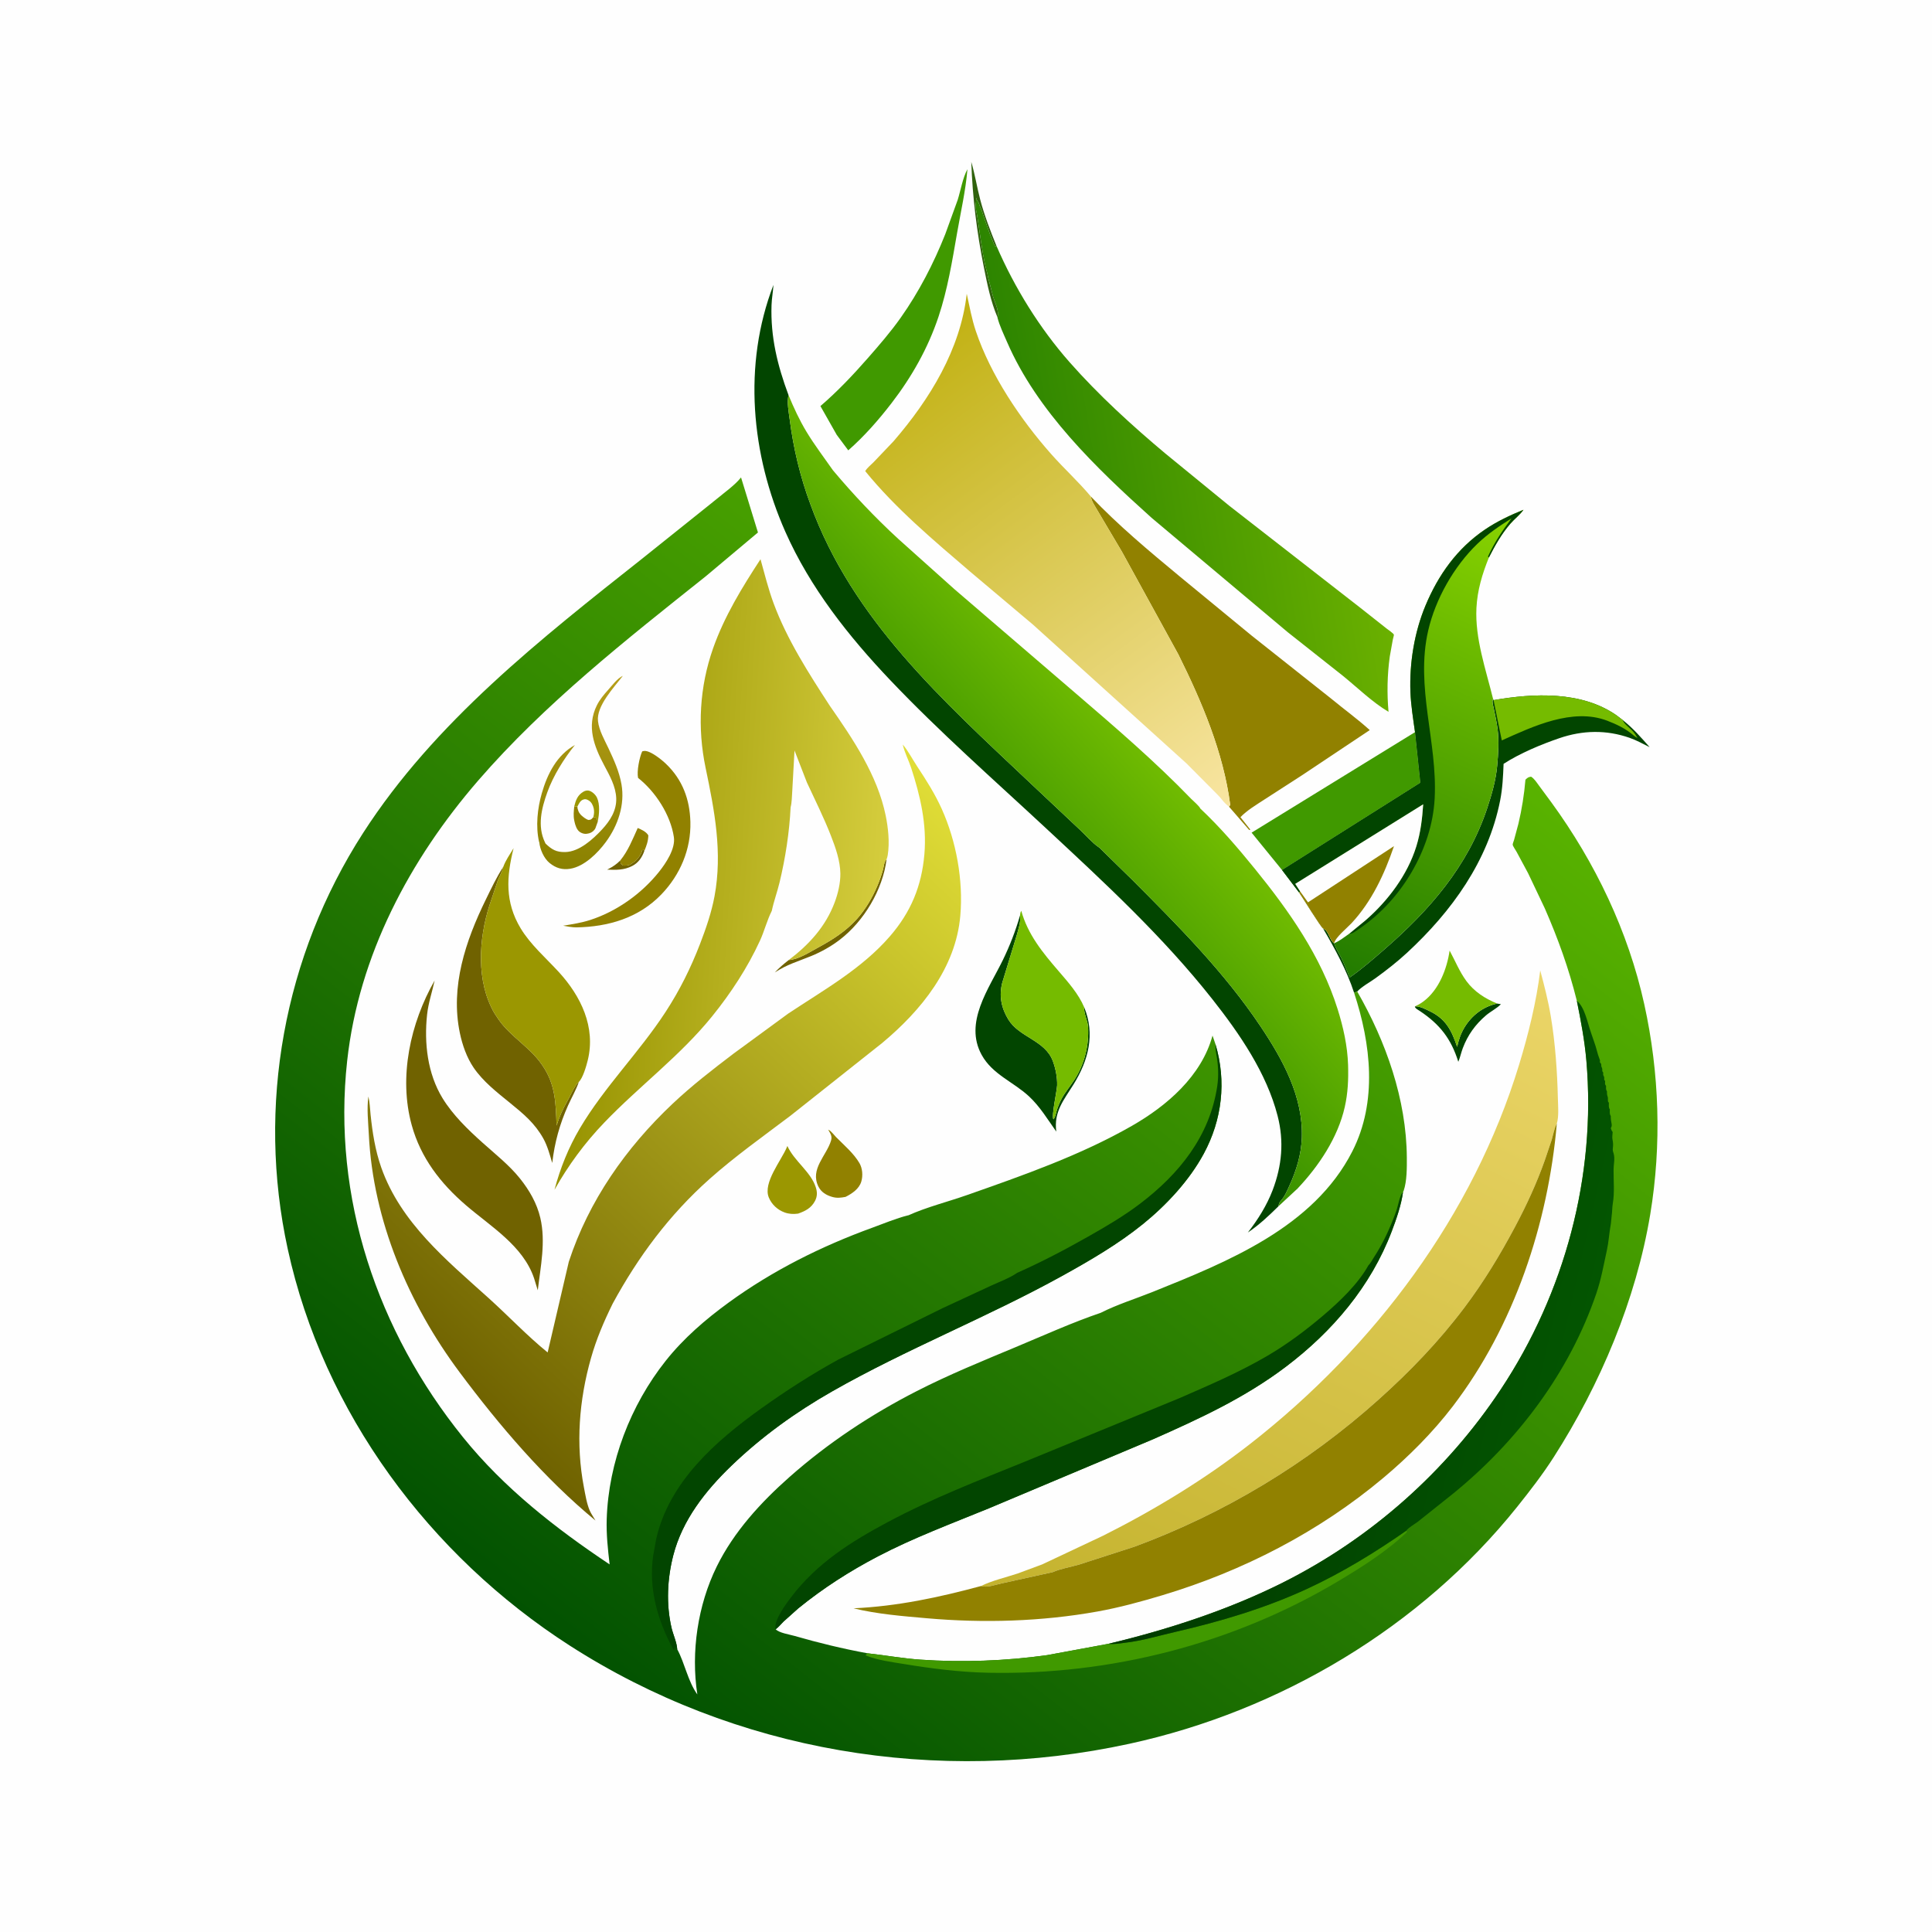 <svg version="1.1" xmlns="http://www.w3.org/2000/svg" style="display: block;" viewBox="0 0 2048 2048" width="1024" height="1024">
<defs>
	<linearGradient id="Gradient1" gradientUnits="userSpaceOnUse" x1="605.492" y1="921.687" x2="633.586" y2="713.702">
		<stop class="stop0" offset="0" stop-opacity="1" stop-color="rgb(138,129,0)"/>
		<stop class="stop1" offset="1" stop-opacity="1" stop-color="rgb(182,158,25)"/>
	</linearGradient>
	<linearGradient id="Gradient2" gradientUnits="userSpaceOnUse" x1="1083.42" y1="507.797" x2="1436" y2="448.615">
		<stop class="stop0" offset="0" stop-opacity="1" stop-color="rgb(45,133,0)"/>
		<stop class="stop1" offset="1" stop-opacity="1" stop-color="rgb(106,176,0)"/>
	</linearGradient>
	<linearGradient id="Gradient3" gradientUnits="userSpaceOnUse" x1="1192.37" y1="1755.25" x2="1565.88" y2="998.855">
		<stop class="stop0" offset="0" stop-opacity="1" stop-color="rgb(196,179,46)"/>
		<stop class="stop1" offset="1" stop-opacity="1" stop-color="rgb(235,213,104)"/>
	</linearGradient>
	<linearGradient id="Gradient4" gradientUnits="userSpaceOnUse" x1="1425.32" y1="1029.48" x2="1627.37" y2="573.678">
		<stop class="stop0" offset="0" stop-opacity="1" stop-color="rgb(35,124,0)"/>
		<stop class="stop1" offset="1" stop-opacity="1" stop-color="rgb(134,209,0)"/>
	</linearGradient>
	<linearGradient id="Gradient5" gradientUnits="userSpaceOnUse" x1="609.418" y1="920.114" x2="938.478" y2="940.236">
		<stop class="stop0" offset="0" stop-opacity="1" stop-color="rgb(150,146,0)"/>
		<stop class="stop1" offset="1" stop-opacity="1" stop-color="rgb(213,205,61)"/>
	</linearGradient>
	<linearGradient id="Gradient6" gradientUnits="userSpaceOnUse" x1="945.666" y1="372.466" x2="1299.87" y2="855.296">
		<stop class="stop0" offset="0" stop-opacity="1" stop-color="rgb(193,177,18)"/>
		<stop class="stop1" offset="1" stop-opacity="1" stop-color="rgb(248,229,162)"/>
	</linearGradient>
	<linearGradient id="Gradient7" gradientUnits="userSpaceOnUse" x1="453.599" y1="1444.39" x2="1018.91" y2="848.818">
		<stop class="stop0" offset="0" stop-opacity="1" stop-color="rgb(111,98,0)"/>
		<stop class="stop1" offset="1" stop-opacity="1" stop-color="rgb(225,222,55)"/>
	</linearGradient>
	<linearGradient id="Gradient8" gradientUnits="userSpaceOnUse" x1="1027.54" y1="909.882" x2="1190.88" y2="763.742">
		<stop class="stop0" offset="0" stop-opacity="1" stop-color="rgb(55,144,0)"/>
		<stop class="stop1" offset="1" stop-opacity="1" stop-color="rgb(113,188,1)"/>
	</linearGradient>
	<linearGradient id="Gradient9" gradientUnits="userSpaceOnUse" x1="598.234" y1="1743.56" x2="1436.81" y2="676.657">
		<stop class="stop0" offset="0" stop-opacity="1" stop-color="rgb(2,82,1)"/>
		<stop class="stop1" offset="1" stop-opacity="1" stop-color="rgb(89,179,0)"/>
	</linearGradient>
	<linearGradient id="Gradient10" gradientUnits="userSpaceOnUse" x1="1281.14" y1="1369.52" x2="1670.85" y2="1458.52">
		<stop class="stop0" offset="0" stop-opacity="1" stop-color="rgb(1,58,0)"/>
		<stop class="stop1" offset="1" stop-opacity="1" stop-color="rgb(3,85,1)"/>
	</linearGradient>
</defs>
<path transform="translate(0,0)" fill="rgb(254,254,254)" d="M -0 -0 L 2048 0 L 2048 2048 L -0 2048 L -0 -0 z"/>
<path transform="translate(0,0)" fill="rgb(112,98,0)" d="M 657.463 912.168 L 657.869 914.262 L 658 915.51 L 660.5 917.475 C 662.634 917.671 666.062 917.584 668 916.527 L 669.5 915.51 C 672.654 913.69 675.766 911.037 677.718 907.854 L 678.5 906.51 C 679.372 905.096 680.001 904.239 680.413 902.596 L 680.634 901.5 L 682.025 900.76 L 683.024 902.025 C 680.581 908.886 676.748 914.658 670.053 918.036 C 661.271 922.466 653.122 922.19 643.585 921.85 L 644.928 921.167 C 649.723 918.688 653.661 916.074 657.463 912.168 z"/>
<path transform="translate(0,0)" fill="rgb(145,129,0)" d="M 608.738 854.696 L 612.066 855.012 C 612.779 860.346 614.261 862.783 618.503 866.11 C 620.264 867.491 621.871 868.478 624 869.222 C 626.995 868.638 626.968 868.383 628.969 866.024 L 632.181 866.852 L 633.709 870.865 L 631.143 878 C 629.802 880.673 627.34 882.538 624.5 883.346 C 620.832 884.391 617.925 884.017 614.735 881.987 C 611.398 879.864 609.759 874.619 608.987 870.989 L 608.692 869.5 C 607.67 864.459 608.245 859.759 608.738 854.696 z"/>
<path transform="translate(0,0)" fill="rgb(112,98,0)" d="M 836.102 1017.67 C 846.271 1017.19 858.09 1009.38 867.039 1004.53 C 882.643 996.076 896.574 987.285 908.545 973.94 C 917.454 964.007 924.772 951.491 929.957 939.221 C 932.351 933.556 934.449 927.718 936.024 921.772 C 936.845 918.673 937.356 912.793 939.808 910.943 C 935.691 943.2 915.91 976.432 890.268 996.11 C 881.099 1003.15 870.593 1009.06 859.9 1013.44 C 846.12 1019.08 834.059 1022.42 821.317 1030.85 C 825.939 1025.94 830.775 1021.8 836.102 1017.67 z"/>
<path transform="translate(0,0)" fill="rgb(48,98,13)" d="M 1057.34 336.236 C 1050.23 319.757 1046.47 300.99 1042.95 283.423 C 1035.43 245.838 1030.94 209.902 1029.59 171.593 C 1033.5 184.759 1035.59 198.397 1039.09 211.686 C 1043.46 228.255 1049.89 244.908 1056.35 260.768 L 1054.82 261.162 C 1053.68 259.044 1052.95 257.2 1052.11 254.995 C 1051.26 252.785 1050.26 250.756 1049.5 248.49 L 1042.58 229 L 1041.16 224.562 C 1040.3 221.93 1038.96 219.598 1038.11 216.937 C 1037.5 215.024 1036.72 213.587 1035.51 212 L 1035.25 209.675 C 1034.41 211.603 1034.87 213.15 1034.48 215.21 C 1033.7 219.349 1035.08 224.354 1035.83 228.5 L 1038.87 249.005 C 1040.81 262.253 1042.89 276.643 1046.49 289.5 L 1047.62 294.752 L 1052.88 315.005 C 1054.92 321.242 1059.42 330.006 1057.34 336.236 z"/>
<path transform="translate(0,0)" fill="rgb(145,129,0)" d="M 657.463 912.168 C 665.878 901.866 670.582 889.699 676.019 877.7 C 680.131 879.503 684.881 881.534 687.245 885.5 C 687.113 891.718 685.369 896.37 683.024 902.025 L 682.025 900.76 L 680.634 901.5 L 680.413 902.596 C 680.001 904.239 679.372 905.096 678.5 906.51 L 677.718 907.854 C 675.766 911.037 672.654 913.69 669.5 915.51 L 668 916.527 C 666.062 917.584 662.634 917.671 660.5 917.475 L 658 915.51 L 657.869 914.262 L 657.463 912.168 z"/>
<path transform="translate(0,0)" fill="rgb(155,151,1)" d="M 608.738 854.696 C 610.359 848.209 612.274 842.942 618.276 839.327 C 619.866 838.369 621.839 837.734 623.713 838.022 C 627.323 838.578 631.275 842.284 632.793 845.5 C 636.201 852.72 635.13 863.242 633.709 870.865 L 632.181 866.852 L 628.969 866.024 C 626.968 868.383 626.995 868.638 624 869.222 C 621.871 868.478 620.264 867.491 618.503 866.11 C 614.261 862.783 612.779 860.346 612.066 855.012 L 608.738 854.696 z"/>
<path transform="translate(0,0)" fill="rgb(254,254,254)" d="M 612.066 855.012 C 613.451 852.364 614.916 848.923 617.872 847.718 C 620.317 846.72 621.696 847.169 623.9 848.422 C 627.014 850.193 628.656 853.684 629.392 857.066 C 630.008 859.898 629.788 863.249 628.969 866.024 C 626.968 868.383 626.995 868.638 624 869.222 C 621.871 868.478 620.264 867.491 618.503 866.11 C 614.261 862.783 612.779 860.346 612.066 855.012 z"/>
<path transform="translate(0,0)" fill="rgb(2,69,0)" d="M 1587.11 1063.81 L 1591.01 1064.5 C 1586.73 1068.95 1580.04 1072.21 1575.18 1076.37 C 1563.86 1086.09 1555.91 1097.09 1550.6 1111.14 C 1548.82 1115.85 1547.83 1120.92 1545.87 1125.54 C 1538.22 1101.1 1526.32 1085.84 1505.04 1071.68 C 1503.66 1070.76 1499.7 1068.75 1499.85 1066.83 C 1504.69 1066.28 1511.67 1069.97 1516 1072.09 C 1532.88 1080.32 1538.89 1092.58 1544.62 1109.69 C 1546.36 1102.09 1548.4 1095.65 1552.49 1088.96 C 1560.09 1076.51 1571.87 1067.3 1586.2 1064.01 L 1587.11 1063.81 z"/>
<path transform="translate(0,0)" fill="rgb(145,129,0)" d="M 877.952 1197.5 C 880.864 1198.59 884.043 1203.12 886.347 1205.46 C 894.709 1213.92 905.016 1222.61 911.04 1232.95 C 914.316 1238.58 914.846 1246.32 913.012 1252.5 C 910.682 1260.35 903.164 1265.27 896.317 1268.75 C 891.188 1269.7 887.192 1270.23 882.079 1268.75 C 875.96 1266.99 870.521 1263.77 867.585 1257.87 C 858.356 1239.31 876.04 1225.16 880.926 1209.15 C 882.436 1204.2 880.187 1201.73 877.952 1197.5 z"/>
<path transform="translate(0,0)" fill="rgb(155,151,1)" d="M 834.651 1214.8 C 841.946 1230.86 859.307 1241.99 864.701 1258.37 C 866.387 1263.49 866.509 1268.11 863.97 1272.98 C 860 1280.59 853.726 1283.77 846.01 1286.48 C 841.086 1287.18 836.298 1286.93 831.589 1285.2 C 824.152 1282.48 817.905 1276.67 814.922 1269.28 C 808.651 1253.74 828.059 1230.43 834.075 1216.18 L 834.651 1214.8 z"/>
<path transform="translate(0,0)" fill="rgb(117,187,0)" d="M 1499.85 1066.83 C 1503.11 1065.41 1506.15 1063.63 1509 1061.5 C 1525.28 1049.3 1533.81 1027.16 1536.65 1007.66 C 1542.53 1018.44 1547.07 1029.92 1554.39 1039.9 C 1562.7 1051.22 1574.29 1058.61 1587.11 1063.81 L 1586.2 1064.01 C 1571.87 1067.3 1560.09 1076.51 1552.49 1088.96 C 1548.4 1095.65 1546.36 1102.09 1544.62 1109.69 C 1538.89 1092.58 1532.88 1080.32 1516 1072.09 C 1511.67 1069.97 1504.69 1066.28 1499.85 1066.83 z"/>
<path transform="translate(0,0)" fill="url(#Gradient1)" d="M 578.326 894.259 C 584.999 900.603 589.686 903.424 599.236 903.212 C 614.094 902.884 628.486 889.674 638.099 879.354 C 646.686 870.136 653.787 859.052 653.225 846 C 652.686 833.445 646.283 822.209 640.519 811.388 C 629.721 791.117 621.626 770.083 632.642 747.8 C 635.713 741.589 640.135 736.342 644.725 731.22 C 648.745 726.734 654.619 718.816 660.219 716.455 C 650.941 728.607 631.995 748.379 633.901 764.5 C 635.081 774.477 640.746 784.149 644.961 793.127 C 650.774 805.51 656.382 817.738 658.779 831.327 C 662.616 853.082 655.027 875.193 642.13 892.69 C 633.538 904.346 619.38 918.458 604.539 920.898 C 596.06 922.291 589.308 920.214 582.646 914.865 C 576.607 910.016 572.325 900.294 571.644 892.646 L 571.472 892.576 C 567.673 875.97 569.685 857.081 574.36 840.812 C 580.217 820.424 590.289 800.405 609.432 789.755 C 597.751 804.27 586.511 822.255 580.176 839.838 C 574.002 856.975 569.42 875.729 577.676 892.935 L 578.326 894.259 z"/>
<path transform="translate(0,0)" fill="rgb(145,129,0)" d="M 680.762 796.5 C 681.721 796.25 682.487 795.992 683.516 796.011 C 690.045 796.127 701.249 805.211 705.959 809.706 C 723.507 826.455 731.24 847.523 731.844 871.283 C 732.581 900.268 721 927.424 700.997 948.167 C 676.88 973.177 644.705 982.494 610.912 983.06 C 606.173 983.037 601.605 982.109 596.952 981.303 C 606.606 979.711 616.285 978.238 625.62 975.224 C 653.735 966.145 680.131 947.302 698.5 924.29 C 705.782 915.166 716.193 899.755 714.332 887.346 C 710.794 863.753 694.834 839.168 676.394 824.629 C 674.863 817.732 677.796 802.93 680.762 796.5 z"/>
<path transform="translate(0,0)" fill="rgb(2,69,0)" d="M 1081.24 970.505 L 1081.39 972.489 C 1081.76 978.525 1079.51 984.901 1077.98 990.713 L 1062.41 1041.82 C 1058.82 1055.84 1061.5 1068.68 1068.96 1080.85 C 1080.53 1099.72 1107.92 1102.7 1116.1 1124.88 C 1119.01 1132.74 1120.84 1142.09 1120.6 1150.5 C 1120.43 1156.23 1114.32 1183.61 1116.7 1186.5 C 1118.88 1184.02 1119.16 1180.43 1120.13 1177.35 C 1121.44 1173.16 1123.15 1168.89 1125.21 1165 C 1128.99 1157.86 1134.34 1151.57 1138.75 1144.81 C 1149.61 1128.19 1154.61 1107.87 1153.34 1088.16 C 1152.93 1081.89 1148.54 1073.43 1149.29 1067.74 C 1161.06 1096.35 1153.76 1124.17 1137.95 1149.58 C 1127.47 1166.42 1116.96 1178.5 1119.7 1199.52 C 1110.56 1186.64 1102.34 1172.9 1090.68 1162.1 C 1074.06 1146.72 1052.04 1138.92 1040.65 1118.3 C 1021.64 1083.91 1048.28 1048.05 1063.03 1017.76 C 1070.41 1002.63 1076.57 986.677 1081.24 970.505 z"/>
<path transform="translate(0,0)" fill="rgb(117,187,0)" d="M 1081.24 970.505 C 1081.49 968.456 1081.57 967.331 1082.6 965.5 C 1089.55 990.688 1105.35 1009.91 1122.09 1029.32 C 1132.11 1040.95 1143.24 1053.45 1149.29 1067.74 C 1148.54 1073.43 1152.93 1081.89 1153.34 1088.16 C 1154.61 1107.87 1149.61 1128.19 1138.75 1144.81 C 1134.34 1151.57 1128.99 1157.86 1125.21 1165 C 1123.15 1168.89 1121.44 1173.16 1120.13 1177.35 C 1119.16 1180.43 1118.88 1184.02 1116.7 1186.5 C 1114.32 1183.61 1120.43 1156.23 1120.6 1150.5 C 1120.84 1142.09 1119.01 1132.74 1116.1 1124.88 C 1107.92 1102.7 1080.53 1099.72 1068.96 1080.85 C 1061.5 1068.68 1058.82 1055.84 1062.41 1041.82 L 1077.98 990.713 C 1079.51 984.901 1081.76 978.525 1081.39 972.489 L 1081.24 970.505 z"/>
<path transform="translate(0,0)" fill="rgb(64,153,0)" d="M 1499.97 776.125 L 1505.64 829.721 L 1359.01 922.258 L 1326.75 882.642 L 1499.97 776.125 z"/>
<path transform="translate(0,0)" fill="rgb(112,98,0)" d="M 613.609 1146.85 C 610.692 1155.31 605.893 1163.55 602.21 1171.73 C 593.25 1191.65 587.901 1211.16 585.396 1232.82 C 582.94 1224.42 580.289 1214.65 576.029 1207 C 566.934 1190.65 554.874 1180.71 540.62 1169.12 C 526.921 1157.99 512.013 1146.43 502.001 1131.66 C 494.755 1120.98 490.12 1107.71 487.495 1095.15 C 477.184 1045.86 493.501 997.462 514.93 953.686 C 520.677 941.945 526.295 929.935 533.452 918.974 L 533.231 919.862 C 531.921 924.881 529.265 929.135 527.484 933.966 L 518.937 959.449 C 507.407 995.385 504.553 1040.31 524.036 1073.96 L 527.5 1079.21 L 528.451 1080.63 C 540.813 1098.56 561.542 1109.99 573.996 1128 L 574.967 1129.38 C 588.884 1149.51 589.177 1169.73 589.98 1193.16 C 592.863 1183.92 596.507 1175.8 601.3 1167.4 C 604.489 1161.81 606.861 1155.83 610.51 1150.5 L 611.373 1149.21 C 612.334 1147.85 612.139 1148.2 613.609 1146.85 z"/>
<path transform="translate(0,0)" fill="rgb(64,153,0)" d="M 1025.44 179.5 L 1025.49 179.84 C 1023.6 202.172 1018.38 224.958 1014.53 247.074 C 1009.37 276.759 1004.48 306.842 994.934 335.5 C 983.785 368.959 966.493 399.537 945.019 427.414 C 931.36 445.144 916.049 462.618 899.19 477.381 L 886.987 460.977 L 869.687 430.467 C 887.653 415.032 904.218 397.561 919.818 379.756 C 931.99 365.864 944.136 351.867 954.802 336.765 C 974.04 309.526 989.658 279.328 1001.97 248.362 L 1015.22 211.827 C 1018.42 201.511 1020.42 188.99 1025.44 179.5 z"/>
<path transform="translate(0,0)" fill="rgb(2,69,0)" d="M 1583.24 742.18 C 1625.77 734.781 1676.39 732.353 1713.5 758.225 L 1720.29 763.389 C 1730.99 771.89 1739.68 781.802 1748.67 792 C 1741.78 788.604 1734.73 784.663 1727.48 782.136 C 1702.66 773.489 1677.82 774.016 1653 782.5 C 1633.42 789.195 1611.26 798.463 1593.86 809.702 C 1593.35 822.825 1592.78 835.464 1590.24 848.405 C 1577.6 912.684 1538.88 966.143 1491.62 1009.88 C 1481.16 1019.55 1469.79 1028.44 1458.25 1036.81 C 1452.04 1041.32 1443.89 1045.54 1438.7 1051.04 L 1435.39 1052.34 C 1427.74 1028.83 1414.95 1005.47 1402.47 984.175 C 1408.66 986.416 1409.03 996.167 1414.23 999.885 C 1415.95 1005.48 1419.62 1010.93 1422.2 1016.23 C 1425.37 1022.7 1427.9 1029.52 1430.73 1036.15 L 1431.97 1035.29 C 1444.27 1026.69 1455.67 1016.69 1466.99 1006.86 C 1515.23 965.001 1555.75 918.679 1576.33 857.182 C 1581.25 842.476 1585.64 827.287 1587.06 811.79 C 1588.22 799.101 1589.09 785.507 1587.49 772.824 C 1586.58 765.591 1584.96 758.413 1583.51 751.271 C 1582.93 748.41 1581.68 744.845 1582.37 741.967 L 1582.72 740.875 L 1583.24 742.18 z"/>
<path transform="translate(0,0)" fill="rgb(117,187,0)" d="M 1583.24 742.18 C 1625.77 734.781 1676.39 732.353 1713.5 758.225 L 1720.29 763.389 C 1720.87 766.731 1727.5 771.643 1730.13 774.408 C 1732.44 776.837 1734.18 779.469 1735.86 782.372 C 1734.24 781.477 1732.89 780.656 1731.5 779.428 C 1723.78 772.603 1713.21 767.581 1703.6 763.929 C 1666.99 750.023 1624.85 770.082 1591.96 784.869 L 1583.24 742.18 z"/>
<path transform="translate(0,0)" fill="rgb(112,98,0)" d="M 460.73 1039.38 C 458.071 1051.65 454.05 1063.13 452.702 1075.75 C 449.513 1105.64 453.129 1138.04 469.099 1164.12 C 480.104 1182.08 496.008 1197.41 511.603 1211.39 C 525.039 1223.43 539.997 1235.22 551.275 1249.36 C 561.173 1261.77 569.107 1275.45 572.754 1291 C 578.678 1316.25 573.053 1342.51 570.068 1367.74 L 566.096 1354.89 C 554.438 1320.54 520.223 1300.21 493.981 1277.65 C 467.003 1254.46 446.019 1227.41 436.447 1192.7 C 422.377 1141.68 434.991 1084.48 460.73 1039.38 z"/>
<path transform="translate(0,0)" fill="rgb(155,151,1)" d="M 533.452 918.974 C 535.95 912.019 540.617 905.439 544.437 899.102 C 536.75 929.503 535.206 956.219 551.841 983.955 C 562.291 1001.38 578.826 1015.62 592.5 1030.56 C 615.771 1055.99 631.672 1088.76 623.053 1123.88 C 621.561 1129.96 617.912 1142.7 613.609 1146.85 C 612.139 1148.2 612.334 1147.85 611.373 1149.21 L 610.51 1150.5 C 606.861 1155.83 604.489 1161.81 601.3 1167.4 C 596.507 1175.8 592.863 1183.92 589.98 1193.16 C 589.177 1169.73 588.884 1149.51 574.967 1129.38 L 573.996 1128 C 561.542 1109.99 540.813 1098.56 528.451 1080.63 L 527.5 1079.21 L 524.036 1073.96 C 504.553 1040.31 507.407 995.385 518.937 959.449 L 527.484 933.966 C 529.265 929.135 531.921 924.881 533.231 919.862 L 533.452 918.974 z"/>
<path transform="translate(0,0)" fill="rgb(145,129,0)" d="M 1156.48 526.475 C 1185.69 557.122 1217.91 584.002 1250.45 610.975 L 1326.6 673.615 L 1411.04 740.535 C 1424.57 751.728 1438.98 762.133 1451.99 773.917 L 1380.29 821.729 L 1340.2 847.599 C 1331.61 853.221 1322.11 858.829 1314.92 866.221 L 1325.43 879.5 L 1324.23 879.835 L 1302.75 855.04 L 1304.11 853.365 C 1296.87 797.443 1273.93 743.703 1249.04 693.577 L 1189.16 584.606 L 1163.15 540.743 C 1160.85 536.604 1156.85 531.182 1156.48 526.475 z"/>
<path transform="translate(0,0)" fill="rgb(2,69,0)" d="M 1355.19 1278.73 C 1344.86 1288.87 1334.83 1298.42 1322.75 1306.52 C 1333.28 1293.11 1342.92 1277.69 1349.01 1261.71 C 1358.91 1235.7 1361.29 1209.9 1354.31 1182.82 C 1342.61 1137.44 1314.04 1095.84 1285.34 1059.44 C 1232.88 992.931 1171.23 936.057 1109.39 878.534 C 1053.7 826.726 996.187 776.231 943.763 721.054 C 899.425 674.39 858.758 622.948 832.542 563.794 C 796.221 481.835 787.253 386.744 819.892 301.999 C 819.464 309.173 818.103 316.201 817.855 323.436 C 816.698 357.154 824.176 387.496 835.851 418.796 C 834.112 427.127 836.018 436.118 837.09 444.45 C 841.075 475.4 848.188 505.26 859.058 534.527 C 903.517 656.899 999.434 742.496 1091.49 829.489 L 1144.51 879.366 C 1150.76 885.189 1157.6 893.181 1164.56 898.011 L 1165.08 898.165 L 1165.92 899.077 L 1199.92 932.354 C 1248.6 981.052 1297.84 1030.64 1336.27 1088.07 C 1359.74 1123.14 1381.46 1162.4 1380 1205.9 C 1379.4 1223.77 1374.26 1240.6 1366.88 1256.75 C 1364.36 1262.26 1361.97 1268.27 1357.81 1272.76 C 1355.99 1274.73 1355.71 1276.13 1355.19 1278.73 z"/>
<path transform="translate(0,0)" fill="url(#Gradient2)" d="M 1057.34 336.236 C 1059.42 330.006 1054.92 321.242 1052.88 315.005 L 1047.62 294.752 L 1046.49 289.5 C 1042.89 276.643 1040.81 262.253 1038.87 249.005 L 1035.83 228.5 C 1035.08 224.354 1033.7 219.349 1034.48 215.21 C 1034.87 213.15 1034.41 211.603 1035.25 209.675 L 1035.51 212 C 1036.72 213.587 1037.5 215.024 1038.11 216.937 C 1038.96 219.598 1040.3 221.93 1041.16 224.562 L 1042.58 229 L 1049.5 248.49 C 1050.26 250.756 1051.26 252.785 1052.11 254.995 C 1052.95 257.2 1053.68 259.044 1054.82 261.162 L 1056.35 260.768 C 1075.5 305.026 1101.95 347.807 1133.9 384.049 C 1164.47 418.72 1199.97 451.148 1235.42 480.825 L 1303.08 536.137 L 1442.03 644.313 L 1470.1 666.478 C 1471.66 667.729 1476.95 671.209 1477.59 672.8 C 1477.74 673.165 1476.55 677.529 1476.42 678.119 L 1473.21 696.004 C 1470.54 715.338 1470.16 735.127 1471.89 754.56 C 1454.72 744.389 1439.21 729.132 1423.7 716.539 L 1365.03 670.137 L 1220.65 548.841 C 1161.98 496.105 1099.36 435.978 1067.54 362.579 C 1063.96 354.321 1059.55 345.255 1057.32 336.508 L 1057.34 336.236 z"/>
<path transform="translate(0,0)" fill="url(#Gradient3)" d="M 1104.75 1658.34 L 1169.51 1627.82 C 1224.46 1600.19 1277.63 1567.84 1326.1 1529.91 C 1456.79 1427.61 1561.58 1288.38 1610.27 1128.76 C 1620.09 1096.58 1628.65 1062.12 1632.7 1028.7 C 1637.04 1044.78 1641.2 1061.06 1643.94 1077.5 C 1648.67 1105.89 1650.76 1136.03 1651.43 1164.78 C 1651.62 1172.69 1652.59 1183.44 1650.31 1190.98 L 1649.89 1191.85 C 1647.42 1197.12 1646.47 1202.85 1644.84 1208.42 L 1637.65 1229.71 C 1628.98 1254.29 1618.23 1277.51 1606 1300.5 C 1590.15 1330.29 1572.6 1359.22 1552.27 1386.18 C 1525.03 1422.29 1494.68 1453.8 1461.06 1483.89 C 1385.49 1551.54 1297.89 1604.35 1202.68 1639.53 L 1143.91 1658.52 C 1135.1 1661.08 1124.03 1662.93 1115.83 1666.59 L 1062.35 1678.34 C 1055.45 1679.73 1046.76 1683.29 1039.81 1681.29 C 1051.68 1675.43 1066.25 1672.13 1078.82 1667.96 L 1104.75 1658.34 z"/>
<path transform="translate(0,0)" fill="url(#Gradient4)" d="M 1499.97 776.125 C 1498.03 762.088 1495.64 747.655 1495.11 733.503 C 1493.97 702.948 1499.28 670.226 1511.06 642 C 1524.67 609.401 1544.56 581.388 1574.09 561.364 C 1586.92 552.668 1600.64 546.23 1614.96 540.38 C 1611.25 545.725 1605.23 550.291 1600.91 555.3 C 1591.61 566.087 1584.71 578.369 1578.28 590.997 C 1571.24 608.492 1566.03 625.61 1565.08 644.559 C 1563.45 676.75 1575.11 709.873 1582.72 740.875 L 1582.37 741.967 C 1581.68 744.845 1582.93 748.41 1583.51 751.271 C 1584.96 758.413 1586.58 765.591 1587.49 772.824 C 1589.09 785.507 1588.22 799.101 1587.06 811.79 C 1585.64 827.287 1581.25 842.476 1576.33 857.182 C 1555.75 918.679 1515.23 965.001 1466.99 1006.86 C 1455.67 1016.69 1444.27 1026.69 1431.97 1035.29 L 1430.73 1036.15 C 1427.9 1029.52 1425.37 1022.7 1422.2 1016.23 C 1419.62 1010.93 1415.95 1005.48 1414.23 999.885 C 1409.03 996.167 1408.66 986.416 1402.47 984.175 C 1400.1 982.792 1380.89 951.553 1377.29 946.345 L 1359.01 922.258 L 1505.64 829.721 L 1499.97 776.125 z"/>
<path transform="translate(0,0)" fill="rgb(2,69,0)" d="M 1499.97 776.125 C 1498.03 762.088 1495.64 747.655 1495.11 733.503 C 1493.97 702.948 1499.28 670.226 1511.06 642 C 1524.67 609.401 1544.56 581.388 1574.09 561.364 C 1586.92 552.668 1600.64 546.23 1614.96 540.38 C 1611.25 545.725 1605.23 550.291 1600.91 555.3 C 1591.61 566.087 1584.71 578.369 1578.28 590.997 L 1577.33 589.961 C 1584.2 574.792 1592.39 562.81 1602.22 549.546 C 1589.43 557.571 1576.97 565.991 1566.05 576.5 C 1541.38 600.251 1521.64 634.94 1513.94 668.438 C 1500.12 728.549 1523.98 786.477 1520.8 846.5 C 1519.33 874.214 1510.07 901.253 1496.05 925.031 C 1481.09 950.417 1460.94 971.792 1435.99 987.791 C 1433.68 989.272 1432.94 989.671 1430.22 989.788 L 1447.72 975.422 C 1471.34 954.851 1492.02 927.387 1501.35 897.206 C 1505.9 882.515 1507.63 867.883 1508.65 852.585 L 1373 936.927 L 1378.12 944.816 L 1377.29 946.345 L 1359.01 922.258 L 1505.64 829.721 L 1499.97 776.125 z"/>
<path transform="translate(0,0)" fill="rgb(254,254,254)" d="M 1378.12 944.816 L 1373 936.927 L 1508.65 852.585 C 1507.63 867.883 1505.9 882.515 1501.35 897.206 C 1492.02 927.387 1471.34 954.851 1447.72 975.422 L 1430.22 989.788 C 1425.16 993.298 1419.93 997.554 1414.23 999.885 C 1409.03 996.167 1408.66 986.416 1402.47 984.175 C 1400.1 982.792 1380.89 951.553 1377.29 946.345 L 1378.12 944.816 z"/>
<path transform="translate(0,0)" fill="rgb(145,129,0)" d="M 1378.12 944.816 L 1386.54 956.526 L 1477.68 896.934 C 1467.59 926.514 1454.16 955.543 1432.62 978.689 C 1428.2 983.441 1415.4 993.869 1414.23 999.885 C 1409.03 996.167 1408.66 986.416 1402.47 984.175 C 1400.1 982.792 1380.89 951.553 1377.29 946.345 L 1378.12 944.816 z"/>
<path transform="translate(0,0)" fill="rgb(145,129,0)" d="M 1115.83 1666.59 C 1124.03 1662.93 1135.1 1661.08 1143.91 1658.52 L 1202.68 1639.53 C 1297.89 1604.35 1385.49 1551.54 1461.06 1483.89 C 1494.68 1453.8 1525.03 1422.29 1552.27 1386.18 C 1572.6 1359.22 1590.15 1330.29 1606 1300.5 C 1618.23 1277.51 1628.98 1254.29 1637.65 1229.71 L 1644.84 1208.42 C 1646.47 1202.85 1647.42 1197.12 1649.89 1191.85 L 1650.31 1190.98 C 1641.08 1297.01 1605.14 1405.42 1540.16 1490.55 C 1518.95 1518.33 1493.18 1544.12 1466.47 1566.54 C 1398.1 1623.95 1317.3 1665.48 1232 1691.07 C 1209.25 1697.89 1186.58 1704.1 1163.18 1708.3 C 1104.05 1718.91 1042.45 1720.68 982.702 1715.43 C 957.207 1713.19 929.565 1711.01 904.813 1704.88 C 951.166 1702.72 995.116 1693.37 1039.81 1681.29 C 1046.76 1683.29 1055.45 1679.73 1062.35 1678.34 L 1115.83 1666.59 z"/>
<path transform="translate(0,0)" fill="url(#Gradient5)" d="M 818.127 965.533 C 813.074 975.543 810.277 986.968 805.582 997.179 C 792.439 1025.77 774.893 1052.53 755.159 1077 C 721.143 1119.17 677.78 1151.18 640.482 1190.05 C 619.869 1211.53 602.39 1235.29 587.795 1261.2 C 593.845 1238.34 602.681 1216.32 614.753 1195.94 C 640.729 1152.07 677.653 1115.49 705.475 1072.8 C 720.559 1049.66 732.276 1026.05 742.185 1000.29 C 748.462 983.961 754.245 967.187 757.439 949.95 C 766.044 903.521 757.438 859.303 747.947 813.846 C 739.125 771.597 741.532 728.135 755.866 687.352 C 767.774 653.467 786.626 622.723 806.165 592.814 C 810.52 608.466 814.405 624.235 820.046 639.5 C 834.251 677.942 857.315 713.832 879.56 748.057 C 904.133 783.329 930.073 821.706 938.83 864.356 C 941.565 877.676 943.17 892.964 941.029 906.5 C 940.774 908.115 940.348 909.407 939.808 910.943 C 937.356 912.793 936.845 918.673 936.024 921.772 C 934.449 927.718 932.351 933.556 929.957 939.221 C 924.772 951.491 917.454 964.007 908.545 973.94 C 896.574 987.285 882.643 996.076 867.039 1004.53 C 858.09 1009.38 846.271 1017.19 836.102 1017.67 C 857.667 1001.33 875.28 982.105 884.855 956.387 C 888.37 946.949 890.94 936.092 890.818 926 C 890.655 912.437 885.714 898.503 880.85 886 C 873.277 866.531 864.09 848.294 855.338 829.404 L 842.216 795.535 L 839.836 838.396 C 839.379 843.95 839.507 850.398 838.092 855.769 C 836.816 882.172 832.545 909.727 826.362 935.429 C 823.935 945.518 820.238 955.438 818.127 965.533 z"/>
<path transform="translate(0,0)" fill="url(#Gradient6)" d="M 1094.85 661.988 L 1028.61 606.163 C 989.79 572.868 949.555 539.206 917.18 499.429 C 919.078 496.03 923.139 492.891 925.924 490.065 L 947.233 467.706 C 985.407 423.487 1018.13 370.551 1024.79 311.414 C 1027.74 324.771 1030.09 338.127 1034.48 351.128 C 1050.26 397.872 1081.65 444.437 1114.29 481.346 C 1127.91 496.744 1143.34 510.718 1156.48 526.475 C 1156.85 531.182 1160.85 536.604 1163.15 540.743 L 1189.16 584.606 L 1249.04 693.577 C 1273.93 743.703 1296.87 797.443 1304.11 853.365 L 1302.75 855.04 C 1300.29 853.281 1297.44 850.43 1295.62 848.015 C 1292.44 843.779 1288.28 840.216 1284.66 836.336 L 1257.78 809.287 L 1094.85 661.988 z"/>
<path transform="translate(0,0)" fill="url(#Gradient7)" d="M 602.953 1337.53 C 624.11 1272.76 663.705 1216.49 713.013 1169.98 C 733.362 1150.78 755.29 1133.82 777.526 1116.92 L 835.661 1074.35 C 873.18 1049.43 913.468 1027 943.326 992.532 C 965.611 966.803 976.988 939.293 979.897 905.5 C 982.616 873.927 975.604 843.821 965.876 814 C 963.238 805.916 958.715 797.397 956.988 789.247 C 962.844 796.21 967.277 804.914 972.33 812.555 C 981.902 827.029 991.093 841.533 998.24 857.396 C 1013.71 891.748 1021.2 933.039 1017.98 970.527 C 1013.22 1026.08 976.581 1070.99 935.249 1105.52 L 837.988 1182.66 C 809.054 1204.54 779.137 1225.73 752.023 1249.88 C 709.518 1287.75 676.526 1332.12 649.441 1381.96 C 640.176 1400.82 632.229 1419.31 626.481 1439.59 C 613.805 1484.3 610.195 1530.74 618.951 1576.5 C 620.473 1584.45 621.987 1594.13 625.246 1601.5 C 626.803 1605.02 629.323 1608.43 631.218 1611.82 C 577.121 1567.21 529.164 1510.93 487.322 1454.82 C 432.989 1381.97 395.478 1293.96 390.962 1202.57 C 390.333 1189.84 388.677 1174.94 390.512 1162.35 C 392.004 1168.5 392.172 1175.08 392.82 1181.38 C 394.767 1200.33 397.761 1219.47 404.103 1237.5 C 424.774 1296.28 473.447 1335.89 518.228 1376.27 C 539.164 1395.16 558.67 1415.9 580.533 1433.65 L 602.953 1337.53 z"/>
<path transform="translate(0,0)" fill="url(#Gradient8)" d="M 835.851 418.796 C 841.41 432.218 847.326 445.105 854.837 457.567 C 863.429 471.822 873.5 484.936 882.994 498.565 C 904.612 524.312 927.211 548.201 951.958 571.028 L 1011.68 624.52 L 1140.34 735.008 C 1182.21 770.975 1224.29 807.039 1262.66 846.778 C 1264.75 848.945 1271.44 854.519 1272.37 857.085 C 1293.19 876.67 1312.02 898.601 1330.03 920.766 C 1366.63 965.818 1400.31 1013.69 1417.9 1069.62 C 1423.92 1088.74 1428.38 1108.72 1429.01 1128.83 C 1429.48 1144.07 1428.87 1158.59 1425.5 1173.51 C 1418.18 1205.94 1398.04 1236.02 1375.42 1259.95 L 1355.19 1278.73 C 1355.71 1276.13 1355.99 1274.73 1357.81 1272.76 C 1361.97 1268.27 1364.36 1262.26 1366.88 1256.75 C 1374.26 1240.6 1379.4 1223.77 1380 1205.9 C 1381.46 1162.4 1359.74 1123.14 1336.27 1088.07 C 1297.84 1030.64 1248.6 981.052 1199.92 932.354 L 1165.92 899.077 L 1165.08 898.165 L 1164.56 898.011 C 1157.6 893.181 1150.76 885.189 1144.51 879.366 L 1091.49 829.489 C 999.434 742.496 903.517 656.899 859.058 534.527 C 848.188 505.26 841.075 475.4 837.09 444.45 C 836.018 436.118 834.112 427.127 835.851 418.796 z"/>
<path transform="translate(0,0)" fill="url(#Gradient9)" d="M 1671.51 1060.89 C 1663.01 1026.66 1651.62 995.078 1637.5 962.792 L 1619.85 925.649 L 1607.58 902.847 C 1606.71 901.249 1603.76 897.082 1603.52 895.43 C 1603.39 894.496 1604.63 891.569 1604.96 890.402 L 1609.58 873.223 C 1613.24 857.814 1615.68 842.273 1617.04 826.5 C 1619.17 824.491 1619.97 823.713 1623 823.306 C 1626.53 825.563 1628.66 829.102 1631.13 832.415 L 1644.45 850.468 C 1691.04 914.374 1725.94 987.154 1743 1064.56 C 1759.04 1137.33 1761.54 1213.54 1749.34 1287.14 C 1734.35 1377.62 1696.29 1467.73 1646.98 1544.68 C 1635.2 1563.06 1621.92 1580.24 1608.3 1597.27 C 1506.02 1725.07 1356.77 1813.73 1197.31 1848.45 C 993.827 1892.74 779.328 1857.17 603.709 1744.23 C 455.373 1648.84 342.751 1497.27 305.008 1324 C 271.974 1172.34 300.857 1013.58 384.858 883.055 C 460.609 765.351 573.482 677.037 681.967 591.202 L 760.177 528.58 C 768.484 521.618 778.793 514.507 785.53 506.109 L 803.458 564.445 L 747.995 611.013 C 664.033 677.901 577.561 745.815 507.029 827.256 C 434.231 911.313 380.327 1012.9 368.017 1124.5 C 352.029 1269.46 399.985 1411.03 490.914 1523.66 C 534.338 1577.45 589.022 1620.19 646.233 1658.33 C 644.34 1642.24 642.626 1626.46 643.146 1610.23 C 645.079 1550 668.357 1489.54 705.689 1442.5 C 724.683 1418.57 747.842 1398.65 772.46 1380.72 C 818.975 1346.84 870.805 1321 924.805 1301.38 C 936.992 1296.95 949.96 1291.46 962.515 1288.33 L 962.806 1288.34 C 982.282 1279.56 1004.39 1274.07 1024.62 1266.97 C 1083.95 1246.15 1145.23 1224.73 1199.92 1193.41 C 1237.13 1172.09 1273.69 1140.57 1285.33 1097.77 L 1288.45 1106.9 C 1300.23 1146.21 1295.51 1186.97 1276.01 1223.02 C 1260.65 1251.43 1236.62 1277.26 1211.65 1297.49 C 1185.44 1318.72 1155.3 1336.29 1125.82 1352.58 C 1046.2 1396.57 961.159 1429.9 882.174 1474.89 C 843.453 1496.95 807.629 1522.71 775.483 1553.61 C 748.011 1580.02 723.4 1611.08 713.723 1648.64 C 707.31 1673.53 706.029 1700.37 711.831 1725.5 C 713.398 1732.28 717.606 1741.55 717.854 1748.16 C 725.956 1763.1 729.171 1782.28 739.205 1796.17 C 732.271 1751.19 739.66 1701.47 759.753 1660.62 C 777.902 1623.72 806.513 1592.54 837.068 1565.53 C 877.836 1529.51 923.307 1499.42 971.728 1474.66 C 1005.78 1457.24 1041.12 1442.83 1076.38 1428.12 C 1106.2 1415.68 1136.21 1402.04 1166.76 1391.65 C 1184.13 1382.82 1203.92 1376.7 1222.04 1369.41 C 1301.06 1337.63 1392.49 1301.08 1433.54 1220.45 C 1460.38 1167.73 1453.24 1106.56 1435.39 1052.34 L 1438.7 1051.04 C 1469.15 1104.01 1490.9 1165.44 1491.29 1226.94 C 1491.36 1237.65 1491.46 1252.04 1487.92 1262.3 L 1487.27 1263.58 C 1485.35 1277.51 1480.3 1292.08 1475.33 1305.19 C 1453.11 1363.7 1412.45 1411.47 1362.96 1448.9 C 1319.7 1481.63 1271.56 1503.87 1222.22 1525.69 L 1048.05 1598.97 C 1008.63 1615.11 968.457 1630.05 930.66 1649.82 C 900.667 1665.51 872.503 1683.54 846.255 1704.89 L 830.558 1718.95 C 827.968 1721.48 825.146 1725.03 822.269 1727.06 C 825.863 1730.96 836.673 1732.54 842 1734.08 C 867.806 1741.52 893.169 1747.69 919.596 1752.55 C 938.372 1754.62 956.823 1757.99 975.737 1759.31 C 1019.79 1762.39 1066.22 1760.67 1110 1754.51 L 1174.86 1742.52 C 1237.38 1727.68 1302.28 1706.49 1359.76 1677.67 C 1453.13 1630.86 1533.27 1559.77 1590.95 1472.76 C 1658.57 1370.77 1692.23 1246.35 1681.61 1124.18 C 1679.76 1102.84 1675.75 1081.85 1671.51 1060.89 z"/>
<path transform="translate(0,0)" fill="rgb(64,153,0)" d="M 1490.77 1622.57 L 1491.47 1624.03 C 1470.41 1644.28 1443.35 1661.34 1418.32 1676.27 C 1307.12 1742.57 1177.12 1775.84 1047.78 1773.18 C 1017.34 1772.56 988.073 1768.81 958.097 1763.91 C 945.637 1761.88 930.835 1759.93 919.187 1755.38 L 917.5 1754.81 C 918.177 1753.95 918.705 1753.19 919.596 1752.55 C 938.372 1754.62 956.823 1757.99 975.737 1759.31 C 1019.79 1762.39 1066.22 1760.67 1110 1754.51 L 1174.86 1742.52 C 1181.36 1743.2 1186.2 1742.08 1192.49 1741.38 C 1210.49 1739.35 1228.54 1733.86 1246.17 1729.81 C 1293.9 1718.83 1341.73 1704.59 1386.29 1683.92 C 1422.67 1667.05 1457.95 1645.52 1490.77 1622.57 z"/>
<path transform="translate(0,0)" fill="rgb(2,69,0)" d="M 1450.67 1341.16 C 1452.45 1339.74 1454.67 1335.49 1456.02 1333.43 C 1466.29 1317.85 1473.95 1300.9 1480.23 1283.39 C 1481.92 1278.69 1483.85 1266.51 1487.27 1263.58 C 1485.35 1277.51 1480.3 1292.08 1475.33 1305.19 C 1453.11 1363.7 1412.45 1411.47 1362.96 1448.9 C 1319.7 1481.63 1271.56 1503.87 1222.22 1525.69 L 1048.05 1598.97 C 1008.63 1615.11 968.457 1630.05 930.66 1649.82 C 900.667 1665.51 872.503 1683.54 846.255 1704.89 L 830.558 1718.95 C 827.968 1721.48 825.146 1725.03 822.269 1727.06 L 822.033 1726.3 C 820.355 1717.44 833.377 1699.95 838.709 1692.94 C 865.981 1657.06 901.873 1634.41 941.043 1613.49 C 988.228 1588.28 1037.53 1569.24 1087 1549.17 L 1250 1482.21 C 1281.86 1468.3 1313.31 1454.88 1343.39 1437.28 C 1364.5 1424.93 1384.42 1410.02 1403.02 1394.18 C 1420.17 1379.56 1439.65 1361.03 1450.67 1341.16 z"/>
<path transform="translate(0,0)" fill="rgb(2,69,0)" d="M 1288.45 1106.9 C 1300.23 1146.21 1295.51 1186.97 1276.01 1223.02 C 1260.65 1251.43 1236.62 1277.26 1211.65 1297.49 C 1185.44 1318.72 1155.3 1336.29 1125.82 1352.58 C 1046.2 1396.57 961.159 1429.9 882.174 1474.89 C 843.453 1496.95 807.629 1522.71 775.483 1553.61 C 748.011 1580.02 723.4 1611.08 713.723 1648.64 C 707.31 1673.53 706.029 1700.37 711.831 1725.5 C 713.398 1732.28 717.606 1741.55 717.854 1748.16 L 716.698 1749.08 L 715.75 1745.49 L 714.75 1748.95 L 713.798 1748.5 C 697.061 1718.06 687.28 1683.79 692.451 1648.82 L 695.687 1631 C 709.491 1570.62 758.796 1527.45 807.02 1492.94 C 833.206 1474.2 860.431 1456.75 888.645 1441.2 L 998.957 1386.81 L 1050.95 1362.68 C 1059.29 1358.83 1069.32 1355.17 1076.94 1350.13 L 1078.14 1349.31 C 1103.76 1337.94 1128.8 1324.82 1153.18 1311.01 C 1172.1 1300.3 1190.99 1289.26 1208.33 1276.11 C 1250.11 1244.41 1282.32 1204.4 1290.32 1151.5 C 1292.01 1140.39 1291.41 1128.04 1289.25 1117 C 1288.57 1113.49 1288.4 1110.48 1288.45 1106.9 z"/>
<path transform="translate(0,0)" fill="url(#Gradient10)" d="M 1671.51 1060.89 C 1679.99 1067.7 1682.85 1084.45 1686.46 1094.5 L 1689.99 1104.79 C 1692.22 1110.6 1693.22 1116.77 1695.56 1122.62 C 1696.31 1124.48 1696.09 1123.71 1695.91 1126 C 1696.98 1127.38 1697.39 1127.42 1697.42 1129.19 C 1697.45 1130.84 1697.34 1130.26 1697.95 1131.53 C 1698.62 1132.93 1698.51 1133.99 1698.5 1135.51 L 1699.49 1137 L 1699.43 1138.23 C 1699.44 1139.93 1699.32 1139.33 1699.99 1140.57 C 1700.76 1141.97 1700.56 1142.97 1700.5 1144.51 L 1701.49 1146 C 1701.5 1148.21 1700.88 1149.37 1702.49 1151 C 1702.5 1153.47 1702.08 1154.88 1703.49 1157 L 1703.46 1157.92 C 1703.39 1160.49 1703.8 1161.2 1704.43 1163.5 L 1704.5 1167.51 L 1705.49 1169 C 1705.49 1171.66 1704.99 1173.74 1706.49 1176 C 1706.49 1178.66 1705.99 1180.74 1707.49 1183 C 1707.42 1186.39 1707.81 1188.41 1708.4 1191.5 C 1708.73 1193.27 1708.38 1194.41 1707.5 1195.89 C 1708.06 1197.62 1708.34 1198.55 1709.49 1200 C 1709.31 1202.74 1708.77 1205.71 1709.39 1208.37 C 1710.09 1211.41 1710.06 1214.28 1709.66 1217.35 C 1709.38 1219.5 1709.87 1220.72 1710.49 1222.75 C 1712.11 1228.05 1710.52 1234.1 1710.46 1239.46 C 1710.32 1251.12 1711.64 1264.16 1709.66 1275.58 C 1708.9 1279.97 1709.09 1284.53 1708.42 1289 C 1707.94 1292.18 1707.97 1295.28 1707.38 1298.5 C 1705.76 1307.41 1705.27 1316.61 1703.32 1325.5 C 1699.94 1340.92 1697.35 1355.94 1692.22 1371 C 1663.64 1454.8 1608.59 1527.79 1540.2 1583.42 L 1502.96 1613.1 C 1500.09 1615.31 1492.34 1619.73 1490.77 1622.57 C 1457.95 1645.52 1422.67 1667.05 1386.29 1683.92 C 1341.73 1704.59 1293.9 1718.83 1246.17 1729.81 C 1228.54 1733.86 1210.49 1739.35 1192.49 1741.38 C 1186.2 1742.08 1181.36 1743.2 1174.86 1742.52 C 1237.38 1727.68 1302.28 1706.49 1359.76 1677.67 C 1453.13 1630.86 1533.27 1559.77 1590.95 1472.76 C 1658.57 1370.77 1692.23 1246.35 1681.61 1124.18 C 1679.76 1102.84 1675.75 1081.85 1671.51 1060.89 z"/>
</svg>